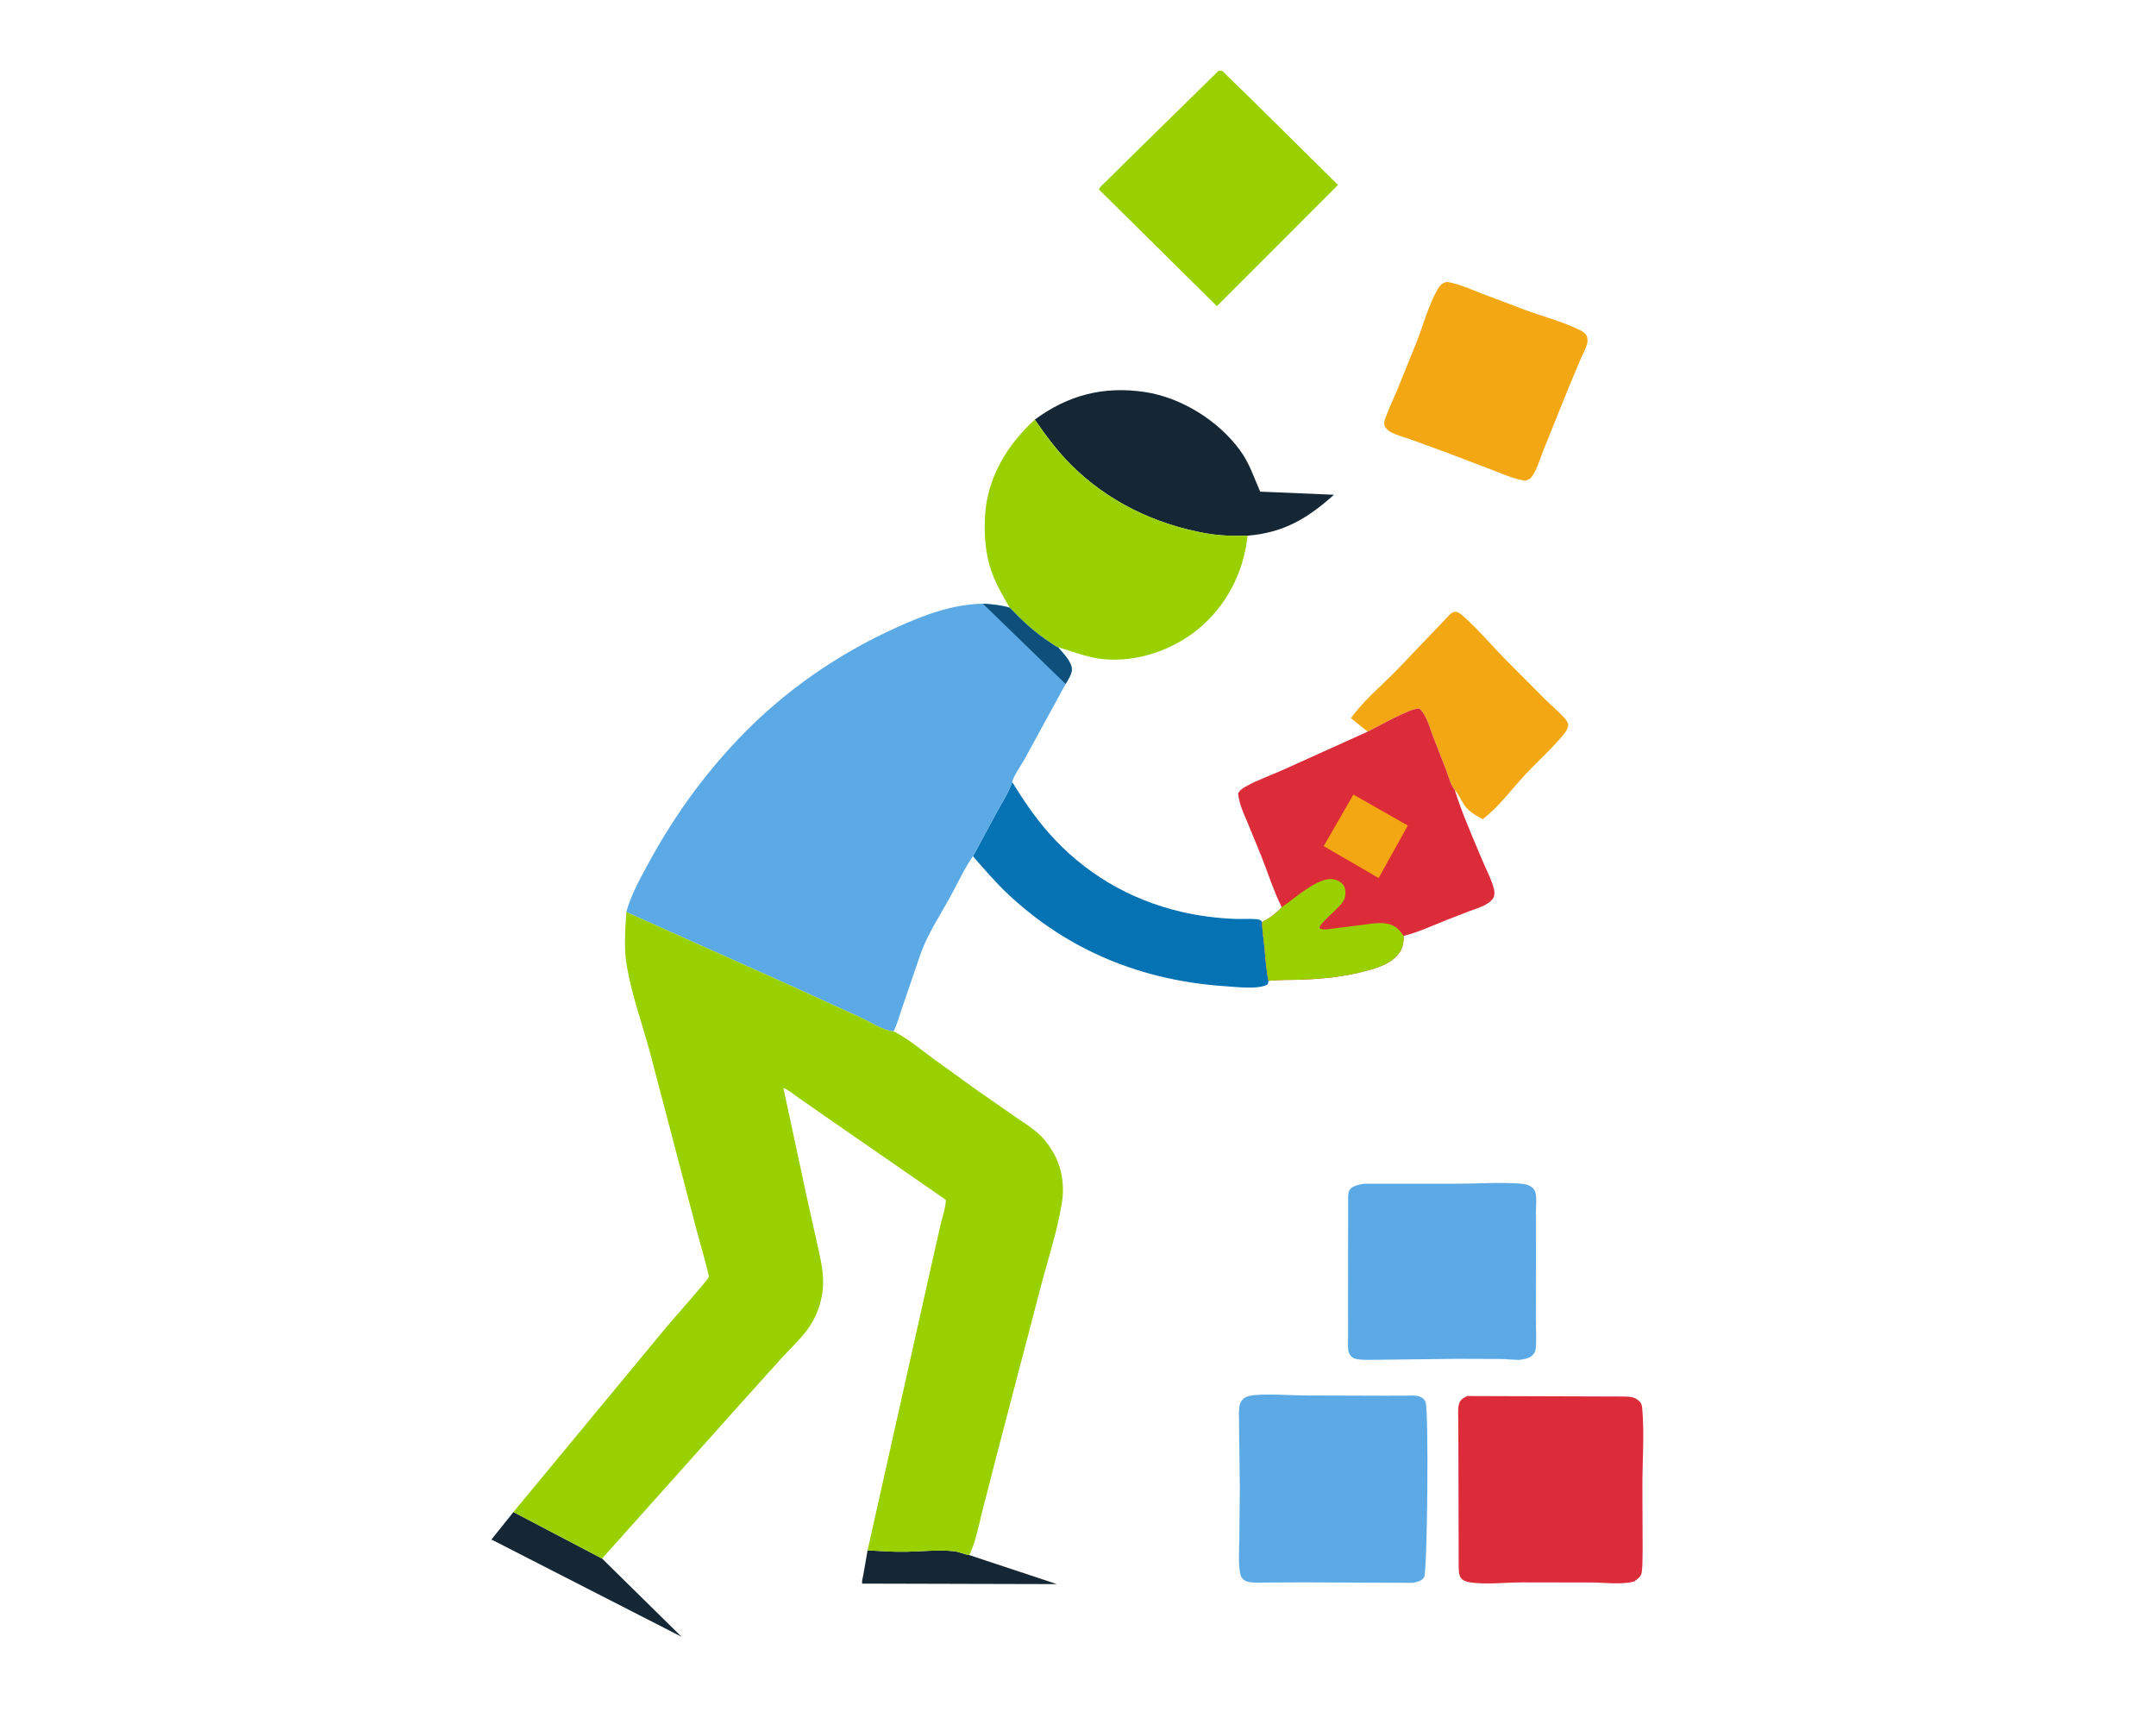<svg width="246" height="196" viewBox="0 0 246 196" fill="none" xmlns="http://www.w3.org/2000/svg">
<path d="M98.991 176.882C100.463 176.967 101.946 177.074 103.422 177.044C105.172 177.008 107.083 176.801 108.82 176.98C109.445 177.045 109.997 177.34 110.596 177.426L120.592 180.737L98.384 180.679C98.298 180.466 98.457 179.952 98.501 179.71L98.991 176.882Z" fill="#152734"/>
<path d="M58.582 172.516L68.698 177.821L77.767 186.747L56.073 175.649L58.582 172.516Z" fill="#152734"/>
<path d="M156.051 83.477L154.137 81.935C155.605 79.901 157.633 78.232 159.386 76.443L165.391 70.155C165.565 69.985 165.739 69.832 165.989 69.805C166.321 69.769 166.652 70.035 166.89 70.243C168.682 71.814 170.304 73.773 171.998 75.469L176.297 79.788C177.01 80.493 177.815 81.143 178.478 81.892C178.712 82.155 178.899 82.376 178.942 82.736C178.853 83.109 178.742 83.38 178.501 83.681C177.243 85.254 175.607 86.704 174.217 88.178C172.599 89.894 171.043 92.042 169.175 93.464C168.387 93.027 167.575 92.605 167.065 91.83C166.703 91.28 166.426 90.609 165.984 90.124C165.518 89.572 165.275 88.589 165.022 87.902L163.479 83.945C163.086 82.918 162.79 81.622 161.967 80.848C161.075 80.688 157.156 82.938 156.051 83.477Z" fill="#F3A712"/>
<path d="M115.492 89.233C116.748 91.251 118.065 93.222 119.64 95.009C123.685 99.595 128.888 102.67 134.841 104.045C136.797 104.497 138.857 104.757 140.861 104.84C141.726 104.876 142.657 104.789 143.51 104.893C143.77 104.925 143.849 105.004 144.011 105.199C144.01 106.108 144.173 107.013 144.259 107.917C144.385 109.23 144.471 110.624 144.741 111.913L144.649 112.297C143.716 112.932 140.909 112.595 139.782 112.52C130.372 111.887 121.971 108.526 115.054 102.054C113.61 100.703 112.317 99.183 111.017 97.695L113.73 92.67C114.33 91.569 115.079 90.415 115.492 89.233Z" fill="#0572B3"/>
<path d="M118.073 47.874C121.88 45.063 125.951 44.023 130.635 44.728C134.78 45.352 138.991 47.974 141.472 51.358C142.584 52.875 143.04 54.414 143.786 56.092L152.2 56.449C149.189 59.156 146.474 60.777 142.347 61.118C140.781 61.164 139.163 61.128 137.617 60.852C131.765 59.808 126.363 57.204 122.143 52.967C120.584 51.402 119.326 49.687 118.073 47.874Z" fill="#152734"/>
<path d="M165.051 32.172C165.307 32.183 165.581 32.253 165.828 32.317C166.934 32.603 168.035 33.092 169.101 33.504L174.059 35.379C176.102 36.141 178.432 36.724 180.364 37.713C180.69 37.88 180.878 38.034 181.065 38.349C181.145 38.689 181.168 38.95 181.069 39.288C180.895 39.882 180.558 40.49 180.309 41.06L178.988 44.217L176.126 51.307C175.736 52.265 175.432 53.404 174.868 54.268C174.634 54.627 174.408 54.755 173.997 54.849L173.201 54.676C172.038 54.365 170.878 53.855 169.755 53.42L164.511 51.433L160.959 50.136C160.251 49.891 159.449 49.686 158.784 49.349C158.408 49.158 158.185 48.949 157.974 48.587C157.884 48.23 157.989 47.95 158.107 47.614C158.457 46.619 158.943 45.65 159.35 44.676L161.595 39.125C162.392 37.138 162.969 34.856 164.034 33.007C164.31 32.527 164.51 32.321 165.051 32.172Z" fill="#F3A712"/>
<path d="M139.028 8.088L139.131 8.07C139.133 8.07 139.422 8.084 139.432 8.088C139.616 8.169 139.958 8.582 140.114 8.73L142.615 11.163L152.67 21.097L138.842 34.928L125.378 21.603C125.546 21.251 125.988 20.912 126.273 20.629L128.385 18.532L139.028 8.088Z" fill="#99D000"/>
<path d="M155.568 135.06L166.023 135.059C168.474 135.058 171.036 134.866 173.473 135.042C173.824 135.067 174.231 135.135 174.545 135.295C174.856 135.453 175.128 135.767 175.207 136.109C175.359 136.766 175.247 137.652 175.249 138.344L175.251 143.742L175.244 150.59C175.244 151.635 175.336 152.756 175.236 153.79C175.212 154.042 175.151 154.241 175.002 154.447C174.615 154.977 174.018 155.049 173.419 155.15C172.707 155.166 171.981 155.064 171.264 155.05L166.429 155.032L156.81 155.146C156.224 155.138 154.91 155.21 154.401 154.932C154.163 154.802 153.965 154.53 153.889 154.272C153.739 153.765 153.819 153.099 153.817 152.567L153.812 148.894L153.824 136.571C153.832 136.323 153.842 136.004 153.977 135.787C154.291 135.278 155.033 135.178 155.568 135.06Z" fill="#5BAAE6"/>
<path d="M167.408 159.278L185.131 159.334C185.91 159.349 186.592 159.324 187.144 159.982C187.346 160.223 187.366 160.521 187.39 160.821C187.631 163.735 187.391 166.716 187.398 169.638L187.424 176.91C187.4 177.707 187.433 178.589 187.327 179.376C187.258 179.882 186.837 180.158 186.454 180.436C185.055 180.825 183.148 180.563 181.678 180.554L173.688 180.54C171.76 180.542 169.618 180.81 167.723 180.539C167.356 180.486 166.887 180.341 166.674 180.011C166.468 179.693 166.456 179.288 166.437 178.92L166.405 166.177L166.394 162.082C166.394 161.506 166.311 160.753 166.468 160.199C166.616 159.675 166.954 159.508 167.408 159.278Z" fill="#DC2C39"/>
<path d="M143.054 159.175C145.006 159.02 147.115 159.204 149.083 159.215L158.092 159.242L160.61 159.235C161.059 159.231 161.592 159.177 162.017 159.348C162.3 159.462 162.56 159.687 162.66 159.977C163.041 161.078 162.86 179.305 162.5 179.933C162.238 180.389 161.692 180.485 161.224 180.591L148.721 180.536L144.275 180.558C143.674 180.561 142.616 180.643 142.073 180.349C141.808 180.205 141.598 179.95 141.534 179.655C141.266 178.414 141.387 176.905 141.408 175.634L141.466 169.785L141.36 161.165C141.375 160.715 141.397 160.222 141.658 159.839C141.995 159.342 142.501 159.27 143.054 159.175Z" fill="#5BAAE6"/>
<path d="M115.212 69.337C114.435 68.003 113.632 66.642 113.121 65.179C112.426 63.194 112.279 61.033 112.386 58.944C112.613 54.559 114.887 50.775 118.073 47.874C119.326 49.687 120.584 51.402 122.143 52.967C126.363 57.204 131.765 59.808 137.617 60.852C139.163 61.128 140.781 61.164 142.347 61.118C141.919 65.259 139.951 69.119 136.728 71.763C133.759 74.197 129.756 75.564 125.911 75.207C124.113 75.041 122.439 74.337 120.721 73.85C120.5 73.813 120.083 73.475 119.876 73.342C118.074 72.182 116.686 70.877 115.212 69.337Z" fill="#99D000"/>
<path d="M156.051 83.477C157.156 82.938 161.075 80.688 161.967 80.848C162.79 81.622 163.086 82.918 163.479 83.945L165.022 87.902C165.275 88.589 165.518 89.572 165.984 90.124L166.018 90.234C166.86 92.898 168.073 95.617 169.151 98.198C169.574 99.21 170.17 100.313 170.444 101.368C170.519 101.659 170.564 102.132 170.411 102.406C169.935 103.259 168.556 103.617 167.693 103.944L165.151 104.928C163.555 105.551 161.826 106.378 160.161 106.774C160.16 107.778 159.993 108.463 159.246 109.194C158.396 110.027 157.142 110.425 156.023 110.734C153.584 111.409 151.008 111.686 148.482 111.775C147.249 111.819 145.962 111.765 144.741 111.913C144.471 110.624 144.385 109.23 144.259 107.917C144.173 107.013 144.01 106.108 144.011 105.199C144.883 104.744 145.585 104.231 146.251 103.505C145.329 101.693 144.678 99.598 143.925 97.7L142.349 93.861C141.887 92.768 141.379 91.723 141.273 90.525C141.472 90.132 141.762 89.954 142.133 89.744C143.476 88.984 145.036 88.45 146.449 87.813L156.051 83.477Z" fill="#DC2C39"/>
<path d="M154.422 90.656L160.631 94.189L157.301 100.178L151.033 96.536L154.422 90.656Z" fill="#F3A712"/>
<path d="M146.251 103.505C147.693 102.54 150.394 100.019 152.122 100.317C152.61 100.401 153.069 100.637 153.336 101.069C153.583 101.468 153.546 102.149 153.394 102.572C153.046 103.544 150.369 105.375 150.568 105.932C151.028 106.158 151.792 105.975 152.288 105.914L155.455 105.519C156.653 105.365 158.022 105.074 159.135 105.702C159.549 105.936 159.869 106.405 160.161 106.774C160.16 107.778 159.993 108.463 159.246 109.194C158.396 110.027 157.142 110.425 156.023 110.734C153.584 111.409 151.008 111.686 148.482 111.775C147.249 111.819 145.962 111.765 144.741 111.913C144.471 110.624 144.385 109.23 144.259 107.917C144.173 107.013 144.01 106.108 144.011 105.199C144.883 104.744 145.585 104.231 146.251 103.505Z" fill="#99D000"/>
<path d="M112.144 68.877C113.149 68.931 114.245 69.043 115.212 69.337C116.686 70.877 118.074 72.182 119.876 73.342C120.083 73.475 120.5 73.813 120.721 73.85C121.276 74.502 122.309 75.502 122.297 76.394C122.29 76.934 121.853 77.578 121.587 78.04L116.89 86.636C116.522 87.311 115.638 88.504 115.492 89.233C115.079 90.415 114.33 91.569 113.73 92.67L111.017 97.695C110.017 99.103 109.252 100.811 108.419 102.327C107.274 104.413 105.852 106.554 105.052 108.797L102.942 114.948C102.637 115.828 102.373 116.844 101.957 117.671C100.788 117.6 99.248 116.57 98.173 116.079L90.242 112.463L71.464 104.06C71.94 102.262 72.866 100.578 73.74 98.947C76.64 93.535 80.092 88.66 84.338 84.218C89.462 78.857 95.564 74.63 102.312 71.582C105.471 70.155 108.636 68.956 112.144 68.877Z" fill="#5BAAE6"/>
<path d="M112.144 68.877C113.149 68.931 114.245 69.043 115.212 69.337C116.686 70.877 118.074 72.182 119.876 73.342C120.083 73.475 120.5 73.813 120.721 73.85C121.276 74.502 122.309 75.502 122.297 76.394C122.29 76.934 121.853 77.578 121.587 78.04L112.144 68.877Z" fill="#0E507B"/>
<path d="M71.464 104.06L90.241 112.463L98.173 116.079C99.248 116.57 100.788 117.6 101.957 117.671C103.611 118.495 105.046 119.725 106.528 120.82L111.702 124.544L116.001 127.534C116.869 128.131 117.823 128.705 118.587 129.432C119.599 130.393 120.432 131.714 120.867 133.041C121.297 134.355 121.386 135.821 121.169 137.186C120.654 140.433 119.557 143.705 118.73 146.895L113.726 166.01L112.047 172.558C111.638 174.193 111.337 175.905 110.596 177.426C109.997 177.34 109.445 177.045 108.82 176.98C107.083 176.801 105.172 177.008 103.422 177.044C101.946 177.074 100.463 176.967 98.991 176.882L105.882 146.088L107.305 139.781C107.507 138.904 107.91 137.785 107.922 136.896L94.788 127.803L91.163 125.282C90.621 124.907 89.988 124.363 89.383 124.121L92.023 136.433L93.217 141.792C93.549 143.285 93.945 144.869 93.918 146.407C93.887 148.15 93.349 149.863 92.39 151.318C91.56 152.577 90.355 153.676 89.335 154.782L84.5 160.147L68.698 177.82L58.582 172.516L76.201 151.214C76.707 150.611 80.81 146.001 80.872 145.706C80.932 145.421 79.734 141.31 79.568 140.677L74.146 120.009C73.257 116.743 72.068 113.483 71.505 110.145C71.169 108.147 71.343 106.071 71.464 104.06Z" fill="#99D000"/>
</svg>
